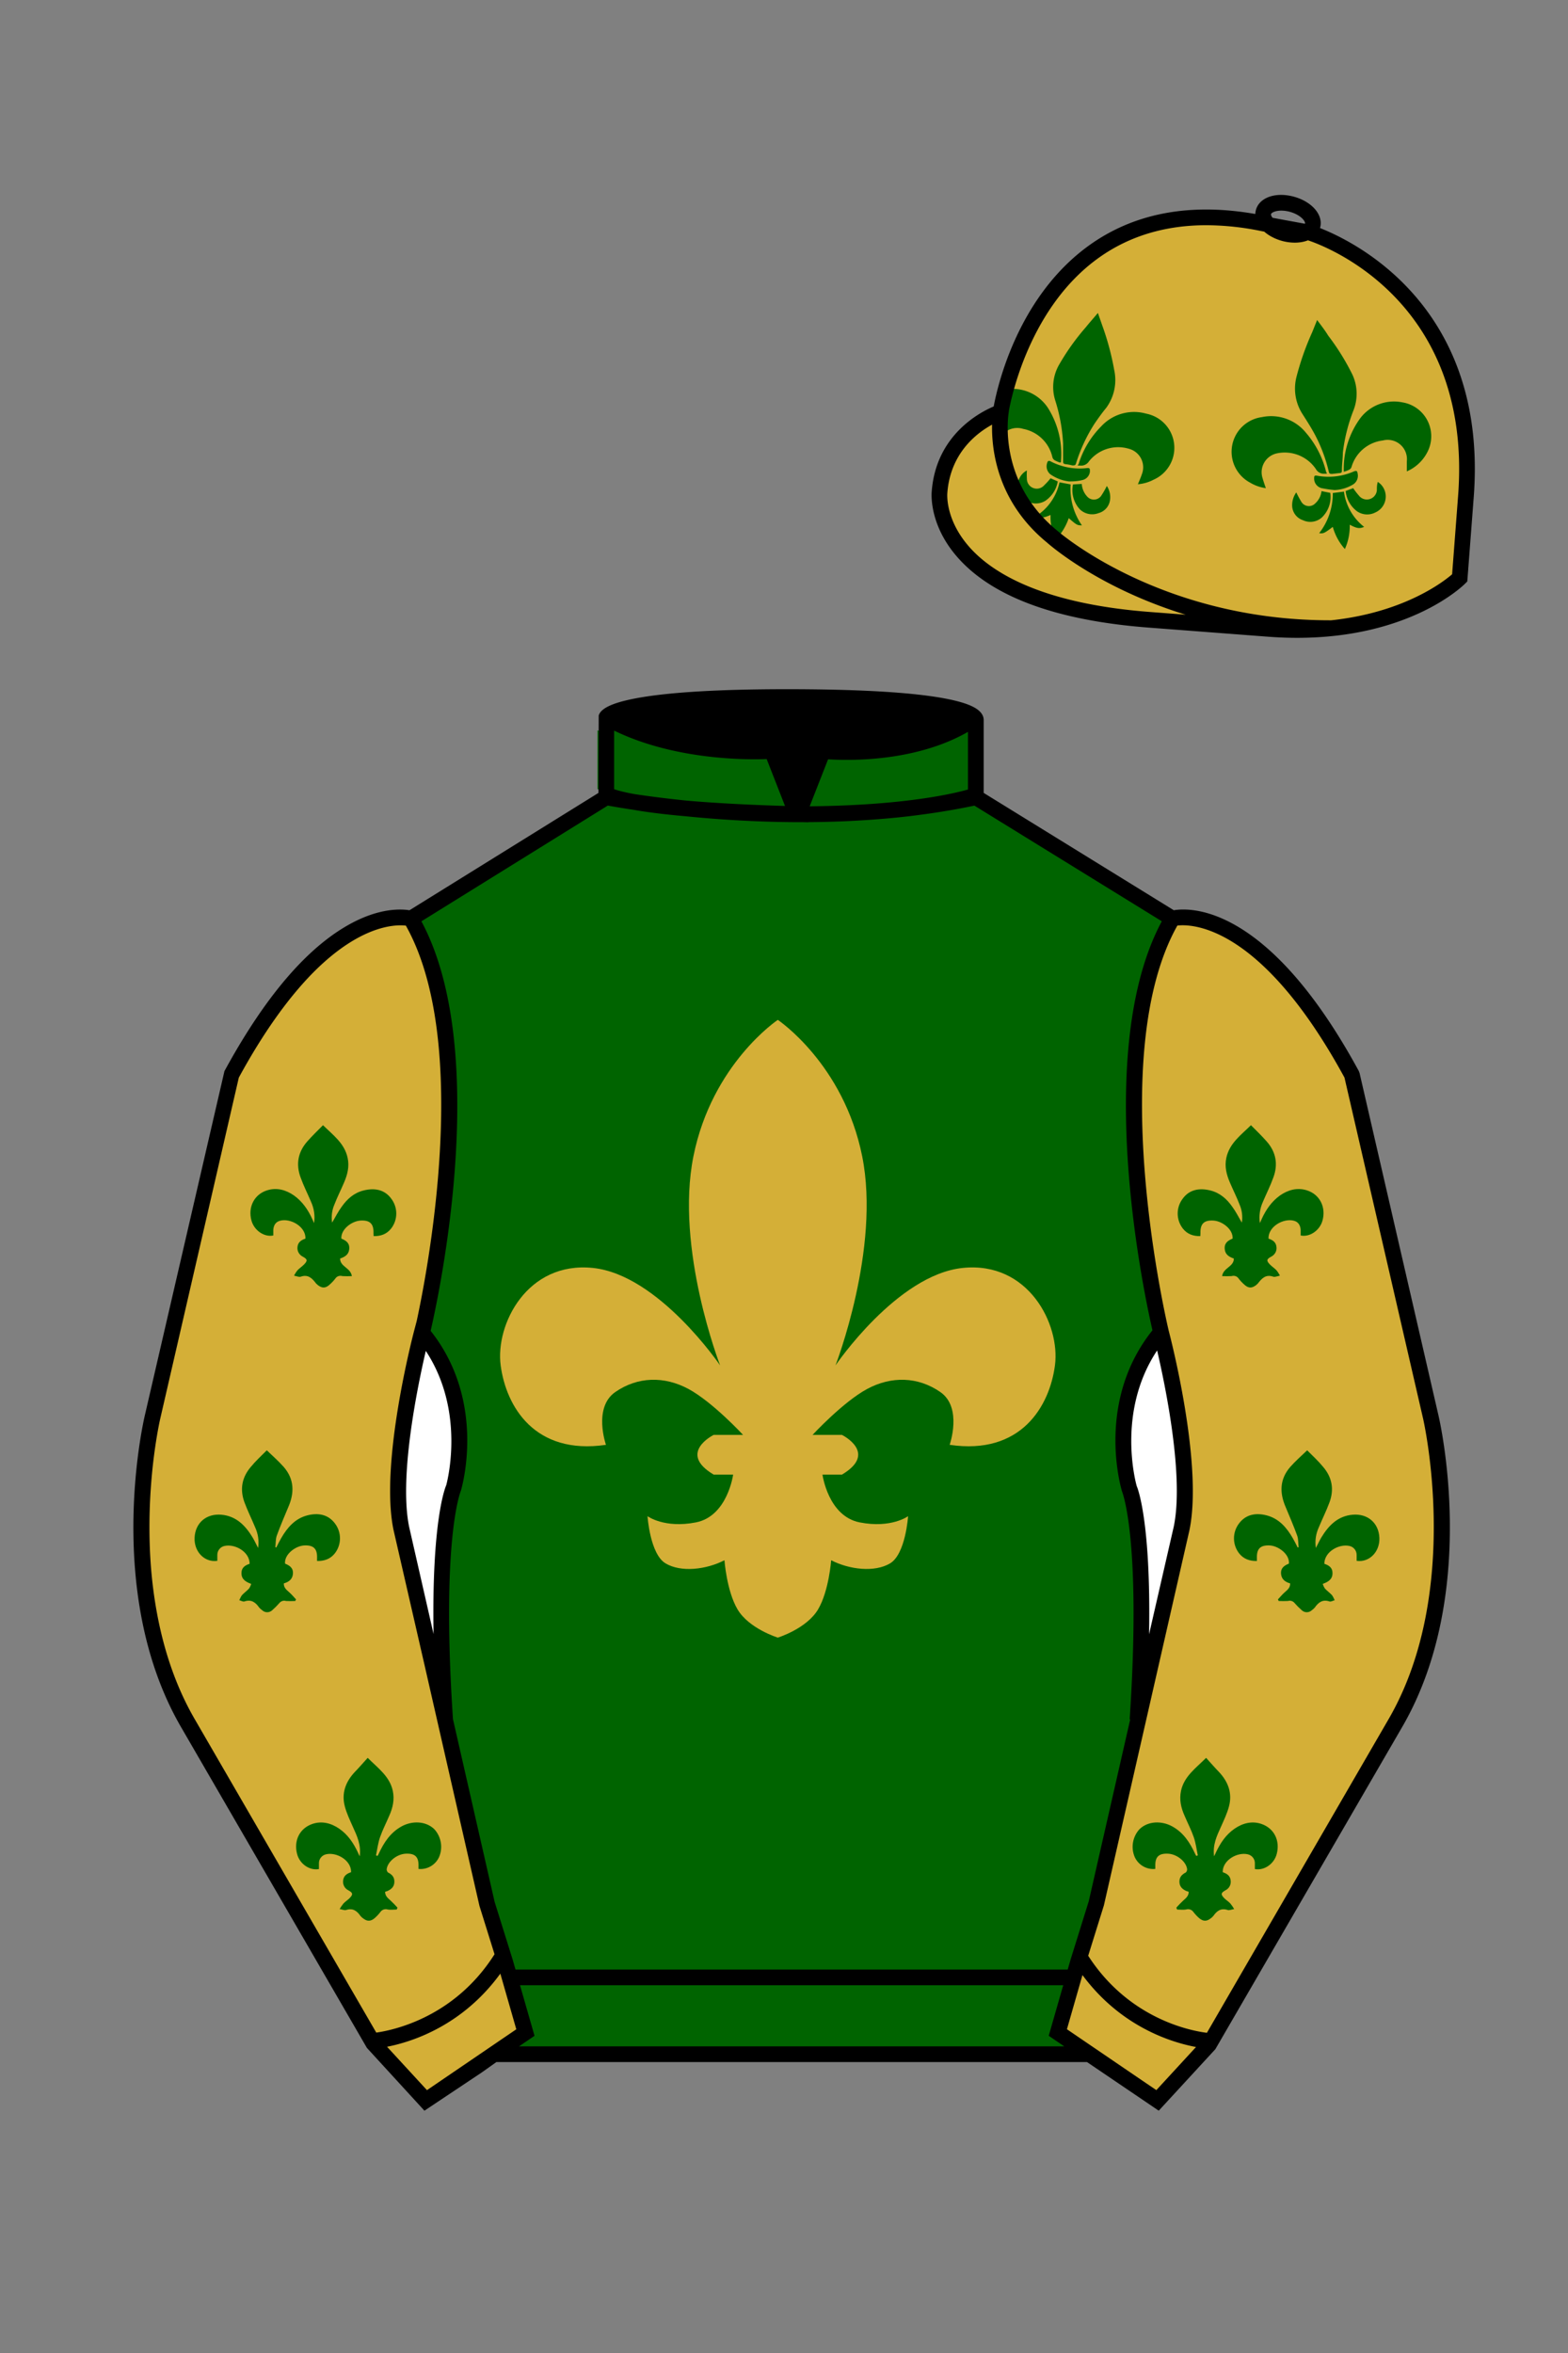 
<svg xmlns="http://www.w3.org/2000/svg" viewBox="0 0 100 150">

	<rect x="0" y="0" width="100" height="150" fill="#808080" stroke="none"/>

	<path d="M74.752 58.99s5.164-1.613 11.451 9.961l5.025 21.795s2.623 11.087-2.232 19.497l-11.869 20.482-3.318 3.605-4.346-2.944H31.484l-1.03.731-3.317 2.213-1.658-1.802-1.659-1.803-5.936-10.241-5.936-10.241c-2.427-4.205-2.985-9.08-2.936-12.902.049-3.823.705-6.595.705-6.595l2.512-10.897 2.512-10.898c3.144-5.787 6.007-8.277 8.084-9.321 2.077-1.043 3.368-.64 3.368-.64l6.228-3.865 6.229-3.865v-5.08s.087-.328 1.571-.655c1.483-.328 4.364-.655 9.95-.655 6.222 0 9.232.368 10.689.737 1.455.369 1.357.737 1.357.737v4.916l12.535 7.73z" fill="#006400"></path>


	<path fill="#D4AF37" d="M61.396 80.829c-4.194.435-8.111 6.212-8.111 6.212s2.888-7.438 1.701-13.333c-1.187-5.895-5.381-8.693-5.381-8.693s-4.194 2.798-5.381 8.693c-1.187 5.895 1.701 13.333 1.701 13.333s-3.917-5.776-8.111-6.212c-4.194-.435-6.229 3.6-5.884 6.212.345 2.611 2.165 5.737 6.715 5.064 0 0-.831-2.374.593-3.363 1.424-.989 3.126-1.029 4.669-.198s3.482 2.928 3.482 2.928h-1.873s-2.334 1.147 0 2.532h1.24s-.356 2.651-2.374 3.046c-2.018.396-3.086-.396-3.086-.396s.158 2.413 1.147 3.007 2.611.396 3.759-.198c0 0 .141 1.952.831 3.126.727 1.237 2.572 1.806 2.572 1.806s1.845-.569 2.572-1.806c.69-1.174.831-3.126.831-3.126 1.147.593 2.77.791 3.759.198.989-.593 1.147-3.007 1.147-3.007s-1.068.791-3.086.396c-2.018-.396-2.374-3.046-2.374-3.046h1.24c2.334-1.385 0-2.532 0-2.532h-1.873s1.939-2.097 3.482-2.928c1.543-.831 3.244-.791 4.669.198s.593 3.363.593 3.363c4.55.673 6.37-2.453 6.715-5.064.346-2.612-1.69-6.648-5.884-6.212z"></path>

<g id="CAP">
	<path fill="#D4AF37" d="M83.483 14.819s11.045 3.167 10.006 16.831l-.299 3.929-.098 1.266s-3.854 3.878-12.191 3.244l-7.594-.578c-14.146-1.076-13.389-8.132-13.389-8.132.299-3.929 3.901-5.104 3.901-5.104s2.192-14.981 16.72-12.033l.391.107 2.553.47z"></path>
<g id="FLEUR_DE_LYS" data-name="FLEUR DE LYS"><path d="M86.33,26.13a10.8,10.8,0,0,0-.69,2.74c0,.36-.06.73-.06,1.09,0,.14,0,.19-.18.2l-.43.05c-.14,0-.2,0-.23-.16a9.81,9.81,0,0,0-1-2.56c-.21-.37-.44-.73-.67-1.09A3,3,0,0,1,82.69,24a17.5,17.5,0,0,1,1-2.83L84,20.4c.25.34.49.64.71,1a15.09,15.09,0,0,1,1.54,2.48A2.9,2.9,0,0,1,86.33,26.13Z" fill="#006400"></path><path d="M91,28.88a2.65,2.65,0,0,1-1.28,1.17c0-.22,0-.42,0-.63a1.23,1.23,0,0,0-1.53-1.34,2.37,2.37,0,0,0-2,1.7.3.3,0,0,1-.16.17,1.75,1.75,0,0,1-.32.12H85.7a5.49,5.49,0,0,1,1.06-3.42,2.7,2.7,0,0,1,2.68-1A2.19,2.19,0,0,1,91,28.88Z" fill="#006400"></path><path d="M84.62,30.2h-.16a.58.58,0,0,1-.54-.3,2.4,2.4,0,0,0-2.48-1,1.23,1.23,0,0,0-.92,1.58c.06.21.13.41.21.64a2.64,2.64,0,0,1-1-.35,2.23,2.23,0,0,1,.75-4.18,2.86,2.86,0,0,1,2.81,1,6,6,0,0,1,1.28,2.48S84.62,30.16,84.62,30.2Z" fill="#006400"></path><path d="M87,33.59c-.31.12-.46.1-.92-.14A3.54,3.54,0,0,1,85.77,35,3.55,3.55,0,0,1,85,33.59c-.55.41-.59.43-.87.4A4.09,4.09,0,0,0,85,31.43l.71-.09A3.43,3.43,0,0,0,87,33.59Z" fill="#006400"></path><path d="M87.73,32.66a1.14,1.14,0,0,1-1.19-.07,1.84,1.84,0,0,1-.72-1.29l.48-.18a4.67,4.67,0,0,0,.37.48.64.64,0,0,0,1.14-.35c0-.17,0-.34.06-.53A1.11,1.11,0,0,1,87.73,32.66Z" fill="#006400"></path><path d="M84.84,31.42A1.81,1.81,0,0,1,84.29,33a1.11,1.11,0,0,1-1.2.16,1,1,0,0,1-.68-.87,1.4,1.4,0,0,1,.26-.9A7,7,0,0,0,83,32a.56.56,0,0,0,.87.1,1.25,1.25,0,0,0,.41-.79Z" fill="#006400"></path><path d="M86.58,30.17a.66.66,0,0,1-.25.69,2.45,2.45,0,0,1-1.22.38,7.71,7.71,0,0,1-.82-.12.63.63,0,0,1-.48-.58c0-.19,0-.25.21-.21a4,4,0,0,0,2.33-.28C86.48,30,86.56,30,86.58,30.17Z" fill="#006400"></path><path d="M67.29,25.5a11,11,0,0,1,.51,2.78c0,.37,0,.73,0,1.1,0,.13,0,.19.16.21a3,3,0,0,1,.43.08c.14,0,.2,0,.24-.15A10.37,10.37,0,0,1,69.81,27c.24-.35.49-.7.74-1a3,3,0,0,0,.51-2.41,17.14,17.14,0,0,0-.78-2.89c-.08-.24-.17-.48-.26-.75-.27.32-.53.61-.77.91a14.9,14.9,0,0,0-1.7,2.38A2.86,2.86,0,0,0,67.29,25.5Z" fill="#006400"></path><path d="M67.66,29.48h-.08a2.22,2.22,0,0,1-.32-.14.36.36,0,0,1-.14-.18,2.36,2.36,0,0,0-1.87-1.82,1.26,1.26,0,0,0-1.2.25,24.36,24.36,0,0,1,.3-2.79A2.69,2.69,0,0,1,66.83,26,5.53,5.53,0,0,1,67.66,29.48Z" fill="#006400"></path><path d="M68.73,29.68h.16a.59.59,0,0,0,.56-.27A2.37,2.37,0,0,1,72,28.61a1.22,1.22,0,0,1,.82,1.63c-.07.21-.16.41-.25.63a2.59,2.59,0,0,0,1-.29,2.22,2.22,0,0,0-.47-4.21,2.85,2.85,0,0,0-2.87.81,5.85,5.85,0,0,0-1.44,2.4A.87.87,0,0,0,68.73,29.68Z" fill="#006400"></path><path d="M69,33.49c-.28,0-.32,0-.84-.46a3.65,3.65,0,0,1-.78,1.31l-.16-.14A3.56,3.56,0,0,1,67,32.83c-.48.2-.62.21-.92.07a3.41,3.41,0,0,0,1.49-2.15l.71.13A4.08,4.08,0,0,0,69,33.49Z" fill="#006400"></path><path d="M65.46,31.93a1.17,1.17,0,0,0,1.2,0,1.88,1.88,0,0,0,.8-1.24L67,30.49a4.28,4.28,0,0,1-.4.44.63.63,0,0,1-1.11-.41,4.58,4.58,0,0,1,0-.53A1.11,1.11,0,0,0,65.46,31.93Z" fill="#006400"></path><path d="M68.43,30.88a1.8,1.8,0,0,0,.44,1.59,1.13,1.13,0,0,0,1.19.24,1,1,0,0,0,.73-.82,1.3,1.3,0,0,0-.2-.91,5.64,5.64,0,0,1-.37.64.57.57,0,0,1-.87.05,1.31,1.31,0,0,1-.36-.82Z" fill="#006400"></path><path d="M66.78,29.52a.66.66,0,0,0,.2.71,2.6,2.6,0,0,0,1.19.46c.18,0,.51,0,.83-.08a.62.62,0,0,0,.51-.54c0-.19,0-.25-.19-.23A4,4,0,0,1,67,29.41C66.89,29.35,66.81,29.38,66.78,29.52Z" fill="#006400"></path></g></g>

	<path fill="#D4AF37" d="M27.109 134.103l2.913-1.944 1.434-.999 2.014-1.385-1.298-4.521-1.154-3.698-5.45-23.896c-.876-4.191 1.314-12.492 1.314-12.492s4.328-17.817-.715-26.405c0 0-5.164-1.613-11.452 9.961L9.69 90.519s-2.623 11.088 2.231 19.498l11.871 20.482 3.317 3.604"></path>


	<path fill="#D4AF37" d="M73.785 134.1l-2.912-1.944-1.434-1-2.014-1.384 1.297-4.521 1.154-3.698 5.451-23.896c.875-4.191-1.314-12.493-1.314-12.493s-4.328-17.816.715-26.404c0 0 5.164-1.613 11.451 9.961l5.025 21.795s2.623 11.087-2.232 19.497l-11.869 20.482-3.318 3.605"></path>


  <g>
    <path d="M18.76,81.3c.07-.12.14-.24.23-.34.12-.12.27-.22.39-.34.25-.25.23-.35-.07-.51-.22-.11-.36-.34-.34-.59.02-.33.24-.47.51-.56.03-.77-.96-1.32-1.62-1.14-.27.07-.41.28-.43.58,0,.12,0,.24,0,.36-.57.12-1.21-.31-1.39-.94-.24-.85.16-1.68,1-1.94.61-.19,1.19-.03,1.71.33.53.38.89.9,1.16,1.49l.12.27c.07-.46,0-.93-.19-1.35-.22-.52-.48-1.03-.67-1.56-.31-.84-.17-1.63.44-2.31.31-.35.64-.67.99-1.02.64.63,1.37,1.15,1.57,2.08.12.56-.01,1.07-.23,1.58-.2.47-.43.92-.61,1.39-.16.36-.21.77-.15,1.16.21-.35.38-.7.61-1.01.35-.5.79-.89,1.4-1.04.68-.17,1.33-.07,1.76.52.43.56.43,1.34,0,1.9-.28.36-.66.5-1.12.49,0-.07-.01-.13-.01-.18.02-.61-.23-.85-.84-.81-.56.04-1.25.56-1.21,1.15.3.12.55.29.5.69-.04.34-.29.48-.58.58,0,.53.67.58.75,1.12-.2.01-.4.01-.6,0-.17-.05-.35,0-.45.15-.12.16-.26.3-.41.43-.24.2-.45.19-.7,0-.05-.04-.09-.08-.13-.12-.25-.33-.51-.59-.98-.42-.1.03-.22-.03-.39-.06Z" fill="#006400"></path>
    <path d="M17.02,92.46c.39.37.75.69,1.07,1.05.69.79.69,1.67.29,2.58-.25.6-.51,1.2-.73,1.81-.08.23-.06.49-.09.73l.06.02c.1-.2.2-.4.31-.59.39-.68.89-1.26,1.68-1.46.67-.17,1.32-.07,1.76.53.42.56.42,1.34-.02,1.9-.28.35-.66.49-1.13.48v-.19c.02-.59-.22-.83-.82-.8-.56.03-1.28.57-1.22,1.16.3.12.54.28.5.67-.04.34-.27.5-.58.59-.01.27.17.41.34.56s.3.31.44.46l-.05.1c-.2.01-.4.01-.59,0-.16-.05-.33.01-.43.14-.14.16-.29.31-.45.45-.18.17-.46.17-.64,0-.07-.05-.14-.11-.19-.17-.23-.33-.5-.54-.94-.39-.09.03-.22-.05-.33-.08.05-.11.1-.22.17-.32.14-.15.31-.27.45-.42.06-.09.11-.19.14-.3-.36-.13-.63-.3-.62-.7,0-.34.24-.49.52-.58,0-.77-.93-1.28-1.59-1.14-.27.05-.47.29-.47.57,0,.13,0,.25,0,.38-.8.12-1.49-.57-1.45-1.47.04-.95.75-1.55,1.7-1.47s1.54.69,2,1.45c.12.2.22.42.35.67.07-.45,0-.91-.19-1.32-.22-.53-.48-1.05-.68-1.59-.3-.82-.17-1.58.4-2.25.31-.38.67-.71,1.01-1.05Z" fill="#006400"></path>
    <path d="M22.94,118.35c.1-.74-.17-1.31-.43-1.88-.19-.43-.4-.86-.52-1.32-.22-.83.05-1.56.63-2.18.28-.29.55-.6.83-.91.67.67,1.4,1.18,1.6,2.1.12.57,0,1.09-.23,1.6-.19.45-.42.89-.58,1.35-.13.37-.18.78-.26,1.17l.1.03s.05-.08.07-.13c.33-.72.75-1.36,1.46-1.75.67-.37,1.55-.35,2.09.18.44.48.56,1.18.3,1.78-.23.5-.76.81-1.31.75,0-.05,0-.11,0-.17.02-.6-.22-.83-.82-.8-.56.03-1.15.5-1.21.99,0,.08.03.16.09.21.26.13.42.31.4.63-.02.29-.2.44-.44.55-.05.02-.09.03-.15.05,0,.26.17.4.34.55.16.15.31.3.45.46l-.05.12c-.19,0-.38.03-.56,0-.18-.06-.38,0-.49.17-.11.14-.23.27-.37.39-.26.21-.48.2-.74-.01-.06-.04-.1-.09-.15-.14-.23-.33-.49-.52-.92-.38-.1.03-.23-.03-.41-.06.07-.12.15-.24.24-.35.11-.12.25-.21.37-.32.26-.26.25-.36-.06-.53-.22-.11-.35-.34-.33-.59.02-.33.24-.47.51-.56.02-.77-.94-1.3-1.6-1.14-.26.06-.45.29-.45.56,0,.13,0,.25,0,.38-.59.11-1.22-.32-1.39-.95-.23-.85.15-1.65.98-1.93.6-.2,1.19-.05,1.71.31.55.38.9.91,1.18,1.5.03.07.06.14.13.27Z" fill="#006400"></path>
  </g>
  <g>
    <path d="M81.62,81.3c-.07-.12-.14-.24-.23-.34-.12-.12-.27-.22-.39-.34-.25-.25-.23-.35.07-.51.22-.11.36-.34.34-.59-.02-.33-.24-.47-.51-.56-.03-.77.96-1.32,1.62-1.14.27.07.41.28.43.58,0,.12,0,.24,0,.36.57.12,1.21-.31,1.39-.94.24-.85-.16-1.68-1-1.94-.61-.19-1.19-.03-1.71.33-.53.38-.89.9-1.16,1.49l-.12.27c-.07-.46,0-.93.19-1.35.22-.52.48-1.03.67-1.56.31-.84.17-1.63-.44-2.31-.31-.35-.64-.67-.99-1.02-.64.63-1.37,1.15-1.57,2.08-.12.56.01,1.07.23,1.58.2.47.43.92.61,1.39.16.36.21.77.15,1.16-.21-.35-.38-.7-.61-1.01-.35-.5-.79-.89-1.4-1.04-.68-.17-1.33-.07-1.76.52-.43.56-.43,1.34,0,1.9.28.36.66.5,1.12.49,0-.07.01-.13.01-.18-.02-.61.23-.85.84-.81.56.04,1.25.56,1.21,1.15-.3.12-.55.29-.5.69.04.34.29.48.58.58,0,.53-.67.58-.75,1.12.2.01.4.01.6,0,.17-.05.35,0,.45.15.12.16.26.3.41.43.24.2.45.19.7,0,.05-.04.09-.08.13-.12.25-.33.51-.59.98-.42.1.03.22-.03.39-.06Z" fill="#006400"></path>
    <path d="M83.36,92.46c-.39.37-.75.69-1.07,1.05-.69.79-.69,1.67-.29,2.58.25.6.51,1.2.73,1.81.08.23.06.49.09.73l-.06.02c-.1-.2-.2-.4-.31-.59-.39-.68-.89-1.26-1.68-1.46-.67-.17-1.32-.07-1.76.53-.42.56-.42,1.34.02,1.9.28.35.66.49,1.13.48v-.19c-.02-.59.22-.83.82-.8.56.03,1.28.57,1.22,1.16-.3.12-.54.28-.5.67.04.34.27.5.58.59.01.27-.17.41-.34.56s-.3.31-.44.46l.05.1c.2.01.4.01.59,0,.16-.05.33.01.43.14.14.16.29.31.45.45.18.17.46.17.64,0,.07-.05.14-.11.19-.17.23-.33.5-.54.94-.39.09.03.22-.05.33-.08-.05-.11-.1-.22-.17-.32-.14-.15-.31-.27-.45-.42-.06-.09-.11-.19-.14-.3.36-.13.63-.3.62-.7,0-.34-.24-.49-.52-.58,0-.77.93-1.28,1.59-1.14.27.05.47.29.47.57,0,.13,0,.25,0,.38.8.12,1.49-.57,1.45-1.47-.04-.95-.75-1.55-1.7-1.47s-1.54.69-2,1.45c-.12.2-.22.42-.35.67-.07-.45,0-.91.19-1.32.22-.53.48-1.05.68-1.59.3-.82.17-1.58-.4-2.25-.31-.38-.67-.71-1.01-1.05Z" fill="#006400"></path>
    <path d="M77.43,118.35c-.1-.74.17-1.31.43-1.88.19-.43.4-.86.52-1.32.22-.83-.05-1.56-.63-2.18-.28-.29-.55-.6-.83-.91-.67.67-1.4,1.18-1.6,2.1-.12.57,0,1.09.23,1.6.19.45.42.89.58,1.35.13.37.18.78.26,1.17l-.1.03s-.05-.08-.07-.13c-.33-.72-.75-1.36-1.46-1.75-.67-.37-1.55-.35-2.09.18-.44.48-.56,1.18-.3,1.78.23.5.76.81,1.31.75,0-.05,0-.11,0-.17-.02-.6.22-.83.82-.8.56.03,1.15.5,1.21.99,0,.08-.03.16-.09.21-.26.13-.42.31-.4.63.02.29.2.44.44.55.05.02.09.03.15.05,0,.26-.17.4-.34.55-.16.15-.31.3-.45.46l.05.12c.19,0,.38.03.56,0,.18-.06.38,0,.49.17.11.14.23.27.37.39.26.21.48.2.74-.01.06-.04.1-.09.15-.14.23-.33.49-.52.92-.38.1.03.23-.03.41-.06-.07-.12-.15-.24-.24-.35-.11-.12-.25-.21-.37-.32-.26-.26-.25-.36.06-.53.22-.11.35-.34.33-.59-.02-.33-.24-.47-.51-.56-.02-.77.94-1.3,1.6-1.14.26.06.45.29.45.56,0,.13,0,.25,0,.38.59.11,1.22-.32,1.39-.95.23-.85-.15-1.65-.98-1.93-.6-.2-1.19-.05-1.71.31-.55.38-.9.91-1.18,1.5-.03.07-.06.14-.13.27Z" fill="#006400"></path>
  </g>


	<path fill="#006400" d="M47.835 48.387l1.188 2.979s-8-.104-10.917-1.063v-3.75c0 .001 3.843 2.084 9.729 1.834zm3.948 0l-1.219 3c5.563.094 10.125-1.063 10.125-1.063v-3.688c-3.656 2.033-8.906 1.751-8.906 1.751z"></path>


	<path fill="#fff" d="M25.587 97.434c-.875-4.191 1.313-12.492 1.313-12.492 3.678 4.398 2.014 9.944 2.014 9.944s-1.313 2.917-.525 14.753l-2.802-12.205z"></path>
	<path fill="#fff" d="M75.345 97.434c.877-4.191-1.313-12.492-1.313-12.492-3.678 4.398-2.014 9.944-2.014 9.944s1.313 2.917.525 14.753l2.802-12.205z"></path>
	<path d="M84.819 40.543c-11.27 0-17.779-5.718-18.052-5.961-4.297-3.521-3.444-8.346-3.406-8.55l.982.184c-.033.181-.769 4.457 3.075 7.606.08.071 6.532 5.721 17.403 5.721h.09l.002 1h-.094z
	M82.73 40.661c-.596 0-1.218-.023-1.867-.072l-7.593-.579c-6.005-.457-10.158-2.021-12.344-4.647-1.696-2.038-1.513-3.956-1.504-4.037.271-3.571 3.034-5.027 3.952-5.415.256-1.371 1.571-7.096 6.191-10.343 2.977-2.091 6.7-2.705 11.074-1.816l.423.115 2.559.471c.114.033 11.425 3.44 10.367 17.35l-.411 5.379-.13.13c-.151.154-3.53 3.464-10.717 3.464zm-5.795-26.304c-2.591 0-4.87.677-6.794 2.03-4.813 3.383-5.817 9.896-5.826 9.961l-.045.305-.294.098c-.134.044-3.289 1.132-3.558 4.667-.008.078-.137 1.629 1.303 3.337 1.386 1.645 4.527 3.718 11.625 4.258l7.594.578c7.166.546 10.944-2.356 11.67-2.982l.381-4.997c.977-12.83-9.1-16.144-9.624-16.307l-2.958-.58a17.567 17.567 0 0 0-3.474-.368z
	M82.73 40.661c-.596 0-1.218-.023-1.867-.072l-7.593-.579c-6.005-.457-10.158-2.021-12.344-4.647-1.696-2.038-1.513-3.956-1.504-4.037.271-3.571 3.034-5.027 3.952-5.415.256-1.371 1.571-7.096 6.191-10.343 2.977-2.091 6.7-2.705 11.074-1.816l.423.115 2.559.471c.114.033 11.425 3.44 10.367 17.35l-.411 5.379-.13.13c-.151.154-3.53 3.464-10.717 3.464zm-5.795-26.304c-2.591 0-4.87.677-6.794 2.03-4.813 3.383-5.817 9.896-5.826 9.961l-.045.305-.294.098c-.134.044-3.289 1.132-3.558 4.667-.008.078-.137 1.629 1.303 3.337 1.386 1.645 4.527 3.718 11.625 4.258l7.594.578c7.166.546 10.944-2.356 11.67-2.982l.381-4.997c.977-12.83-9.1-16.144-9.624-16.307l-2.958-.58a17.567 17.567 0 0 0-3.474-.368z
	M82.574 15.469a3.11 3.11 0 0 1-.82-.114c-.686-.19-1.256-.589-1.524-1.066-.169-.299-.215-.613-.132-.908.223-.802 1.273-1.161 2.436-.838.685.189 1.255.587 1.524 1.065.169.299.215.614.132.91-.082.295-.282.54-.58.709-.285.16-.646.242-1.036.242zm-.858-2.042c-.389 0-.63.131-.655.223-.009.033.005.087.039.147.104.185.409.452.922.594.513.143.91.07 1.095-.035.061-.035.101-.074.109-.107l.001-.002c.01-.033-.005-.088-.04-.149-.104-.185-.408-.451-.92-.593a2.105 2.105 0 0 0-.551-.078z
	M73.901 134.551l-7.018-4.773 1.396-4.866 1.157-3.71 5.441-23.858c.839-4.021-1.289-12.173-1.311-12.254-.181-.745-4.32-18.123.767-26.785l.099-.167.184-.057c.229-.071 5.632-1.596 12.04 10.199l.048.126 5.025 21.795c.108.458 2.611 11.375-2.287 19.859L77.51 130.632l-3.609 3.919zm-5.857-5.19l5.701 3.883 2.991-3.249 11.842-20.436c4.696-8.134 2.204-19.022 2.179-19.131l-5.011-21.731c-5.364-9.843-9.742-9.825-10.658-9.696-4.709 8.387-.593 25.667-.55 25.842.088.334 2.206 8.455 1.317 12.714l-5.453 23.905-1.164 3.736-1.194 4.163zM27.069 134.554l-3.671-4.006-11.871-20.482c-4.897-8.485-2.394-19.403-2.284-19.864l5.071-21.919c6.411-11.799 11.813-10.27 12.04-10.199l.185.057.098.167c5.087 8.663.948 26.041.77 26.776-.024.091-2.152 8.245-1.31 12.271l5.448 23.888 1.144 3.661 1.4 4.877-7.02 4.773zm-2.834-4.555l2.99 3.248 5.702-3.883-1.198-4.175-1.151-3.688-5.46-23.934c-.893-4.267 1.227-12.388 1.317-12.731.04-.165 4.155-17.44-.551-25.829-.909-.107-5.339-.069-10.661 9.692l-5.008 21.729c-.026.111-2.519 11.001 2.176 19.136l11.844 20.435z
	M23.777 130.604l-.057-.998c.049-.003 4.939-.348 7.894-5.146l.852.523c-3.237 5.258-8.468 5.609-8.689 5.621z
	M27.903 109.751l-2.805-12.215c-.89-4.259 1.229-12.379 1.319-12.723l.247-.935.621.742c3.807 4.551 2.18 10.171 2.109 10.408-.034.087-1.268 3.124-.505 14.576l-.986.147zm-1.827-12.425l1.575 6.859c-.126-7.325.762-9.403.808-9.505-.004 0 1.317-4.618-1.323-8.591-.54 2.327-1.721 8.062-1.06 11.237zM51.09 52.412c-6.99 0-12.442-1.079-12.523-1.095l.198-.98c.12.025 12.197 2.409 23.363.001l.211.978c-3.813.822-7.727 1.096-11.249 1.096z
	M51.547 52.42l-.754-.02c-10.628-.278-12.238-1.21-12.453-1.394l.65-.76-.325.38.288-.408c.059.036 1.529.871 11.112 1.161l-1.17-2.989c-1.409.054-6.492.059-10.477-2.209l.494-.869c4.315 2.455 10.223 2.065 10.282 2.063l.367-.026 1.986 5.071z
	M50.904 52.404h-.733l1.983-5.065.379.041c.058.007 5.735.577 9.436-2.061l.58.814c-3.475 2.477-8.334 2.363-9.738 2.272L51.638 51.4c7.338-.069 10.418-1.167 10.449-1.178l.344.939c-.139.051-3.485 1.243-11.527 1.243z
	M73.031 109.751l-.986-.146c.762-11.452-.472-14.489-.484-14.519-.092-.295-1.719-5.915 2.088-10.466l.621-.742.246.935c.091.344 2.209 8.465 1.318 12.723l-.002.01-2.801 12.205zm.766-23.661c-2.652 3.985-1.314 8.603-1.3 8.652.027.051.912 2.12.786 9.44l1.573-6.856c.663-3.176-.518-8.911-1.059-11.236zM32.544 125.555h35.971v1H32.544zM77.101 130.604c-.222-.012-5.455-.362-8.689-5.621l.852-.523c2.964 4.818 7.844 5.144 7.893 5.146l-.056.998zM50.949 44.453c9.949 0 11.197 1.295 11.197 1.295-3.447 2.682-9.653 2.065-9.653 2.065l-1.61 3.884-1.652-3.822c-8.023 0-10.431-2.188-10.431-2.188s1.083-1.234 12.149-1.234z
	M73.899 134.553l-4.575-3.1H31.658l-.9.639-3.685 2.459-3.671-4.007-11.871-20.482c-2.565-4.445-3.049-9.609-3.003-13.16.049-3.834.691-6.588.719-6.703l5.071-21.919c2.657-4.891 5.449-8.097 8.299-9.529 1.731-.87 2.992-.805 3.498-.724l12.051-7.479.017-4.93c.111-.418.748-.75 1.947-1.015 2.004-.442 5.388-.667 10.058-.667 5.202 0 8.839.253 10.812.752.907.23 1.427.502 1.636.857a.696.696 0 0 1 .099.391v4.611l12.125 7.479c1.135-.186 6.067-.296 11.799 10.253l.048.126L91.732 90.2c.108.458 2.611 11.375-2.287 19.859L77.51 130.632l-3.611 3.921zm-49.659-4.558l2.99 3.249 4.109-2.791h38.292l4.116 2.789 2.989-3.247 11.842-20.436c4.701-8.143 2.204-19.022 2.179-19.131l-5.011-21.732c-5.95-10.916-10.79-9.678-10.836-9.661l-.212.061-.194-.114-12.771-7.877v-5.079c-.095-.068-.353-.209-.98-.369-1.301-.329-4.189-.722-10.566-.722-5.727 0-8.513.35-9.842.644-.712.157-1.041.303-1.179.382v5.143l-12.887 7.998-.218-.068c-.006-.002-1.155-.315-2.994.609-1.825.917-4.664 3.233-7.837 9.053l-5.008 21.729c-.007.03-.645 2.771-.692 6.489-.044 3.425.417 8.398 2.869 12.646l11.841 20.435zm14.835-83.971z
	" fill="#000000"></path>

</svg>
